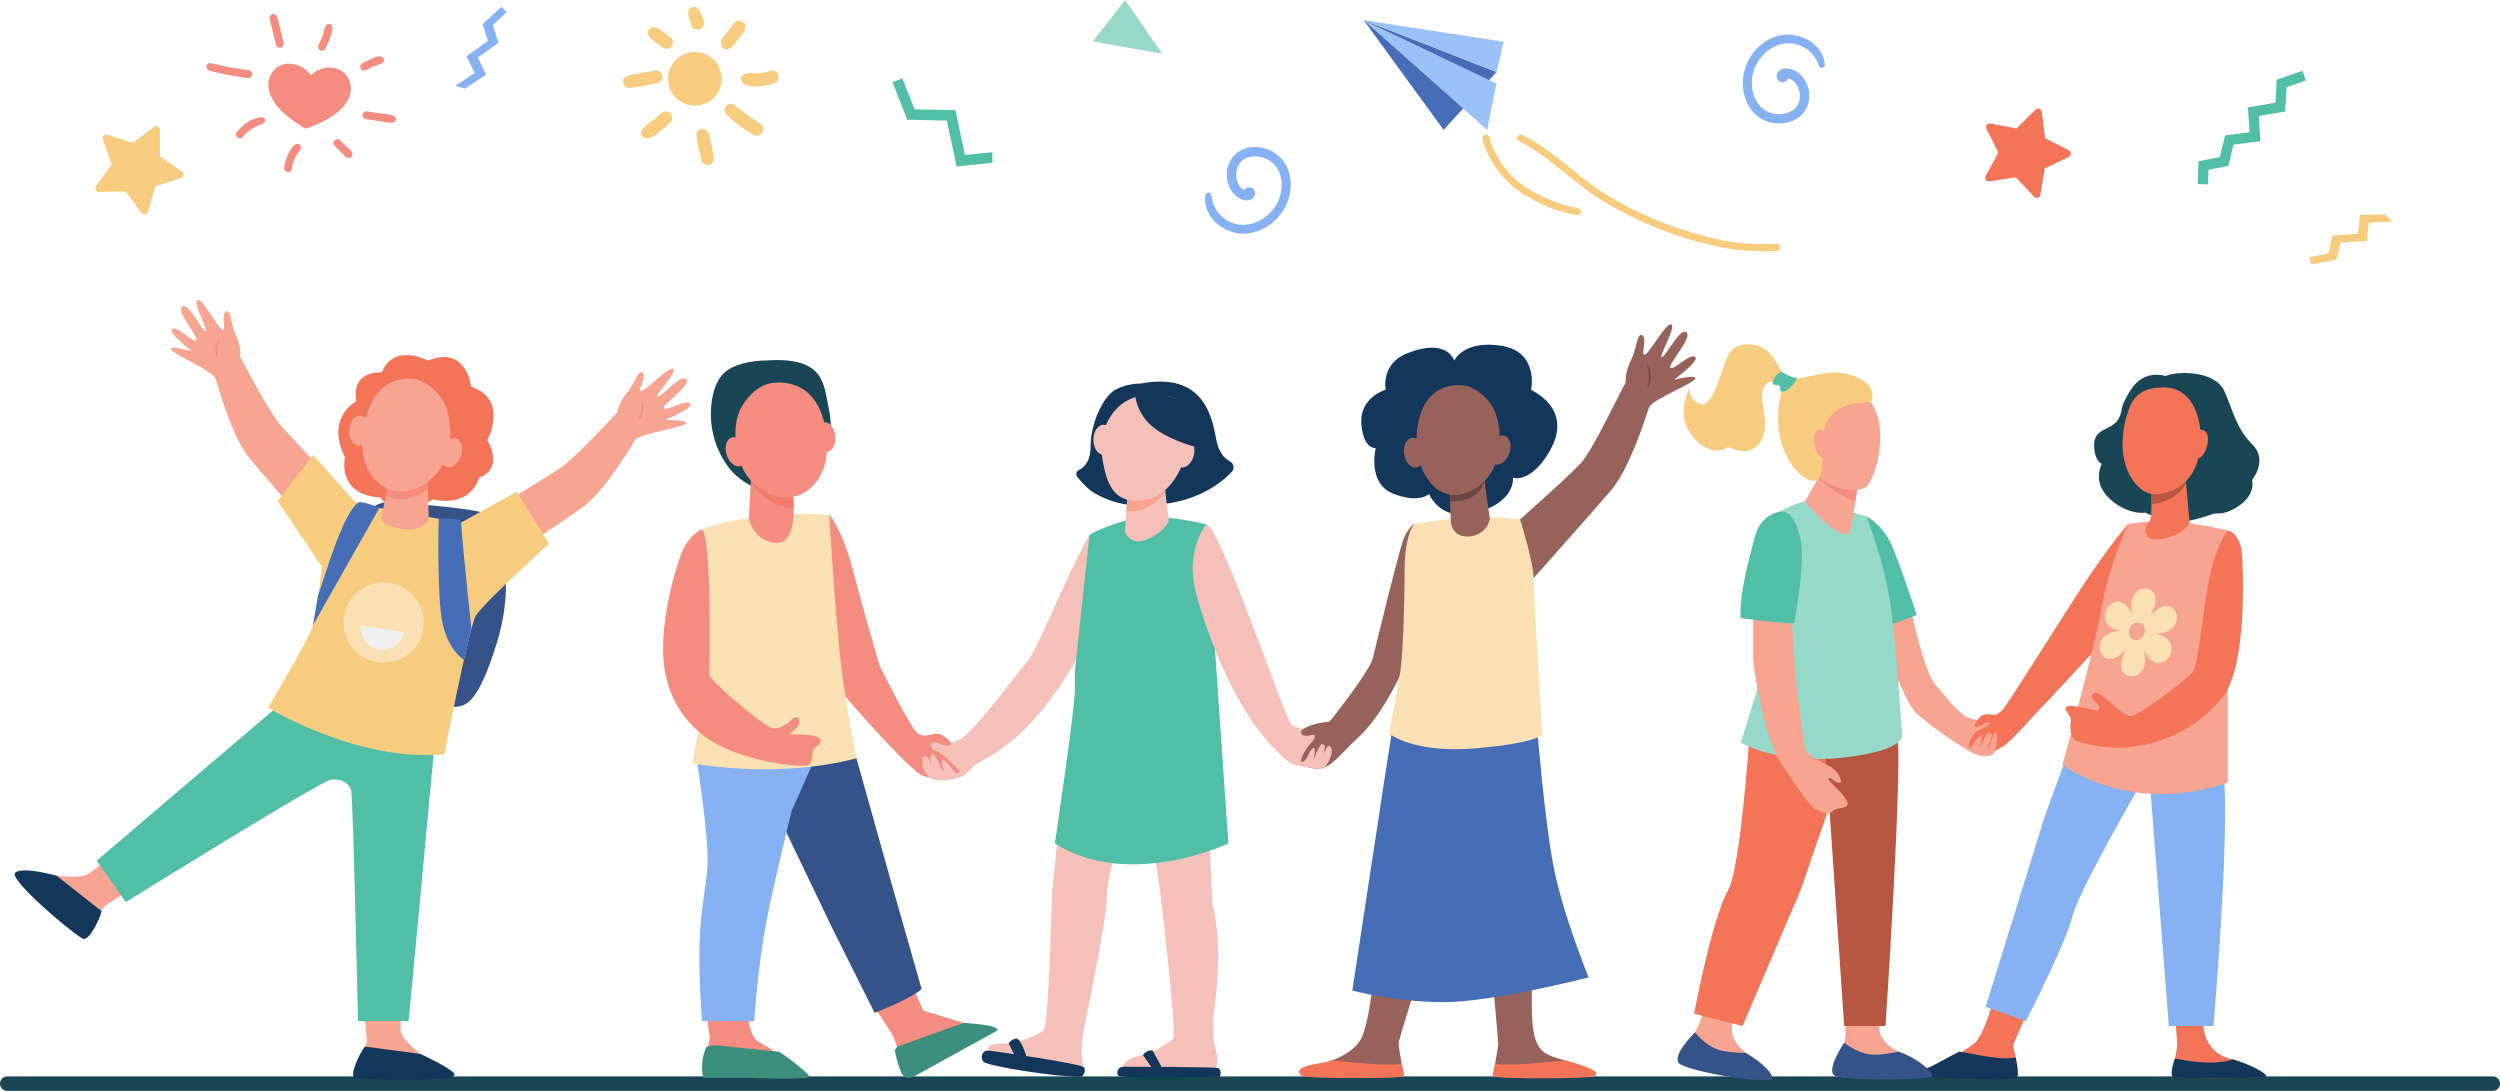 <svg width="754" height="329" viewBox="0 0 754 329" fill="none" xmlns="http://www.w3.org/2000/svg">
<g clip-path="url(#clip0_1330_1558)">
<path d="M751.87 324.648H2.13C1.847 324.651 1.568 324.71 1.308 324.82C1.048 324.931 0.812 325.093 0.615 325.295C0.417 325.497 0.261 325.736 0.155 325.998C0.05 326.261 -0.003 326.541 0 326.824C-0.003 327.107 0.05 327.387 0.155 327.65C0.261 327.912 0.417 328.151 0.615 328.353C0.812 328.555 1.048 328.717 1.308 328.828C1.568 328.938 1.847 328.997 2.13 329H751.87C752.153 328.997 752.432 328.938 752.692 328.828C752.952 328.717 753.188 328.555 753.386 328.353C753.583 328.151 753.739 327.912 753.845 327.65C753.95 327.387 754.003 327.107 754 326.824C754.003 326.541 753.95 326.261 753.845 325.998C753.739 325.736 753.583 325.497 753.386 325.295C753.188 325.093 752.952 324.931 752.692 324.82C752.432 324.71 752.153 324.651 751.87 324.648Z" fill="#184655"/>
<path d="M603.966 292.05C603.966 292.05 599.215 311.438 595.671 314.482C592.128 317.525 580.572 323.349 583.605 323.976C586.638 324.603 608.984 325.124 608.377 321.405C607.769 317.686 607.121 315.298 607.121 315.298L613.035 301.448L603.966 292.05Z" fill="#F47458"/>
<path d="M582.102 324.77C587.563 325.313 603.481 325.889 608.123 325.294C608.123 325.294 608.994 325.124 608.38 321.392C608.229 320.479 608.078 319.647 607.937 318.911C603.728 320.016 594.563 317.664 590.93 317.181C586.988 319.068 582.542 321.89 581.109 322.128C579.027 322.469 579.03 324.465 582.102 324.77Z" fill="#13375B"/>
<path d="M656.118 308.304C656.118 308.304 656.616 313.209 656.616 315.375C656.616 317.541 654.605 323.632 655.536 324.564C656.468 325.497 683.106 325.381 683.106 324.503C683.106 323.626 678.4 320.968 672.001 319.139C665.601 317.31 663.43 310.22 665.09 306.147L656.118 308.304Z" fill="#F47458"/>
<path d="M683.537 324.561C683.537 323.745 679.168 321.231 673.51 319.502C667.48 321.54 659.109 319.859 655.97 319.258C655.006 321.771 654.704 324.153 655.196 324.648C656.131 325.583 683.537 325.439 683.537 324.561Z" fill="#13375B"/>
<path d="M627.202 226.339L622.425 230.579C622.425 230.579 617.047 245.145 616.735 246.11C616.298 247.447 598.877 303.618 598.877 303.618L611.014 307.986C611.014 307.986 623.048 284.522 625.043 276.384C627.038 268.246 646.978 234.153 646.978 234.153L627.202 226.339Z" fill="#86B1F2"/>
<path d="M648.308 234.992L654.123 309.442H667.583C667.583 309.442 672.402 253.724 670.741 234.162L648.308 234.992Z" fill="#86B1F2"/>
<path d="M576.187 183.112C576.187 183.112 580.277 203.117 583.868 206.71C585.912 208.754 591.479 217.028 595.755 217.028C599.166 217.028 601.197 217.275 601.769 217.275C603.099 217.275 601.602 225.423 600.355 226.67C600.355 226.67 599.941 227.917 597.448 227.917C594.955 227.917 581.745 218.857 577.755 214.865C573.765 210.873 566.373 189.096 566.373 189.096L576.187 183.112Z" fill="#F7A491"/>
<path d="M641.819 158.006C641.819 158.006 636.679 163.991 629.855 174.131C623.032 184.272 605.63 212.431 603.767 214.308C603.177 214.803 602.554 215.257 601.903 215.668C601.903 215.668 599.459 215.141 598.141 215.626C596.824 216.112 595.125 218.593 595.735 219.2C596.346 219.808 598.694 217.773 599.414 217.796C600.133 217.818 600.194 217.815 600.194 218.204C600.194 218.593 597.284 220.2 596.455 220.422C595.626 220.644 593.435 224.009 593.849 225.131C594.264 226.252 594.238 226.628 595.292 226.628C596.346 226.628 596.509 227.458 597.396 227.458C598.283 227.458 598.504 226.352 599.5 226.792C600.496 227.233 600.785 227.114 603.876 225.243C606.966 223.372 612.768 216.346 615.675 213.437C618.583 210.529 645.144 181.572 645.144 181.572L641.819 158.006Z" fill="#F47458"/>
<path d="M653.098 113.419C653.098 113.419 646.757 111.121 642.657 117.549C638.558 123.977 640.775 123.367 638.78 126.581C636.785 129.795 631.581 129.13 631.581 134.118C631.581 139.106 633.907 139.881 633.907 139.881C633.907 139.881 631.799 143.761 634.128 147.753C636.457 151.745 642.256 155.177 647.11 154.624C647.11 154.624 654.399 158.623 661.711 156.736C669.022 154.849 666.475 154.846 669.466 154.846C672.457 154.846 680.546 150.745 679.216 144.76C679.216 144.76 684.144 138.904 679.364 134.118C674.583 129.332 673.677 124.475 670.908 118.047C668.139 111.619 656.423 111.866 653.098 113.419Z" fill="#184655"/>
<path d="M562.894 155.74C563.835 156.061 567.687 158.809 569.929 163.132C572.171 167.455 578.098 185.522 578.098 185.522L568.345 189.096L562.894 155.74Z" fill="#50BFA5"/>
<path d="M513.816 304.701C513.816 304.701 512.21 310.409 510.925 311.685C509.64 312.961 505.429 317.905 506.469 320.364C507.51 322.822 533.243 326.329 534.219 325.352C535.196 324.375 529.773 320.241 526.699 317.705C523.624 315.169 521.424 312.052 522.712 308.269C524 304.485 523.997 304.862 523.997 304.485C523.997 304.109 513.816 304.701 513.816 304.701Z" fill="#F7A491"/>
<path d="M534.228 325.345C535.395 324.471 531.777 320.566 526.538 317.554C524.343 317.554 521.417 317.403 518.94 316.783C515.063 315.819 512.088 312.45 511.204 311.361C511.124 311.473 504.885 317.484 506.103 320.36C507.14 322.809 531.903 327.091 534.228 325.345Z" fill="#355389"/>
<path d="M556.52 307.475C556.52 307.475 556.996 313.337 556.029 314.867C555.062 316.397 551.686 322.424 553.568 324.304C555.268 326.004 578.841 324.912 579.59 323.745C580.338 322.578 576.284 319.087 572.75 317.275C569.216 315.462 566.367 312.91 566.8 308.937C567.234 304.964 567.314 305.331 567.231 304.964C567.147 304.598 556.52 307.475 556.52 307.475Z" fill="#F7A491"/>
<path d="M582.509 324.667C583.74 323.886 578.304 318.969 572.535 317.172C570.392 317.648 567.507 318.136 564.953 318.078C560.957 317.979 557.32 315.346 556.221 314.472C556.167 314.6 550.795 322.382 553.205 324.368C555.081 325.927 580.643 325.86 582.509 324.667Z" fill="#355389"/>
<path d="M558.239 224.452L543.018 268.58L525.561 309.432L510.935 305.755C510.935 305.755 516.213 277.438 521.173 268.545C524.922 261.814 527.543 223.186 527.543 223.186L558.239 224.452Z" fill="#F47458"/>
<path d="M550.93 231.88L556.205 309.432H568.667C568.667 309.432 574.112 228.181 572.117 220.451C570.122 212.721 549.359 214.466 549.359 214.466L550.93 231.88Z" fill="#B75742"/>
<path d="M562.894 155.74C562.894 155.74 546.831 150.918 544.357 151.24C541.649 151.581 535.07 155.068 535.07 155.068C535.07 155.068 535.475 182.964 534.312 190.855C533.149 198.745 524.996 224.012 524.996 224.012C524.996 224.012 536.461 230.665 555.739 228.512C575.018 226.358 573.684 221.695 573.684 221.695C573.684 221.695 571.857 193.763 570.029 181.46C568.201 169.156 562.894 155.74 562.894 155.74Z" fill="#96D9C9"/>
<path d="M528.773 181.559V198.739C528.773 201.731 532.208 221.994 536.416 228.933C540.624 235.872 546.333 243.609 547.512 244.04C548.691 244.47 551.261 246.11 552.591 244.779C553.921 243.448 554.972 244.059 556.632 243.339C558.293 242.619 556.411 240.237 554.085 237.907C551.759 235.577 551.261 235.014 551.65 234.638C552.039 234.262 553.921 236.412 554.917 236.078C555.913 235.744 554.307 232.256 551.704 231.035C549.102 229.814 544.958 227.432 544.56 226.159C544.161 224.886 544.171 225.217 544.171 224.874C544.171 224.53 541.235 204.425 541.235 200.491C541.235 196.557 540.072 183.751 540.072 183.751L528.773 181.559Z" fill="#F7A491"/>
<path d="M671.904 159.999C665.906 158.529 659.788 157.598 653.625 157.215C648.591 156.935 641.825 158.006 641.825 158.006C641.825 158.006 635.677 171.804 633.849 183.112C632.021 194.419 622.052 230.662 622.052 230.662C622.052 230.662 642.326 246.29 671.904 235.982V159.999Z" fill="#F7A491"/>
<path d="M671.904 159.999C671.904 159.999 669.575 162.335 667.085 171.194C664.596 180.052 663.32 200.79 661.162 202.95C659.003 205.11 644.877 216.362 642.33 215.973C639.782 215.585 634.074 208.938 632.304 208.938C630.533 208.938 630.752 210.545 631.639 211.429C632.525 212.312 633.605 213.357 633.078 213.868L632.551 214.395C632.551 214.395 624.658 212.316 623.328 213.094C621.998 213.871 624.613 215.697 624.613 217.028C624.613 218.358 624.292 218.333 624.446 219.798C624.6 221.264 624.973 222.431 625.667 223.125C626.36 223.819 635.082 226.339 643.612 225.172C652.141 224.006 662.566 219.911 670.256 210.387C677.947 200.864 676.411 170.895 676.238 167.905C675.782 160.333 671.904 159.999 671.904 159.999Z" fill="#F47458"/>
<path d="M648.861 147.64C648.861 147.64 649.127 156.469 648.299 157.283C647.47 158.096 646.313 159.484 647.531 161.59C648.748 163.695 654.039 162.355 656.507 161.149C658.032 160.347 659.361 159.217 660.397 157.839L659.163 143.857L648.861 147.64Z" fill="#F47458"/>
<path d="M652.379 151.298C654.078 150.703 657.046 149.556 659.337 145.834L659.163 143.876L648.861 147.643C648.861 147.643 648.925 149.797 648.893 152.079C650.088 151.997 651.263 151.734 652.379 151.298Z" fill="#B75742"/>
<path d="M536.625 154.38C535.115 154.57 531.016 156.064 529.577 160.944C528.138 165.823 524.341 179.673 525.006 186.435C525.006 186.435 541.181 188.54 541.181 187.875C541.181 187.21 544.714 169.876 542.954 162.271C541.412 155.65 539.25 154.052 536.625 154.38Z" fill="#50BFA5"/>
<path d="M509.701 116.601C509.701 116.601 508.853 120.525 512.946 121.904C517.038 123.283 519.58 108.88 521.905 106.032C524.231 103.185 531.292 102.41 534.961 108.093C536.979 111.22 537.608 112.593 537.769 113.171C537.897 113.653 537.711 113.624 537.711 113.624L536.606 115.694C536.606 115.694 533.072 113.538 531.713 117.475C530.354 121.412 534.325 127.857 530.939 133.205C527.553 138.554 521.343 134.77 521.343 134.77C516.203 138.235 510.263 132.948 508.358 127.944C506.453 122.939 509.701 116.601 509.701 116.601Z" fill="#F7CC7F"/>
<path d="M550.092 136.538L549.533 142.324L544.357 151.23C544.357 151.23 554.564 163.589 557.715 160.635C558.419 159.992 560.195 146.894 560.195 146.894L550.092 136.538Z" fill="#F7A491"/>
<path d="M549.533 142.33L548.454 144.307C551.73 147.242 555.496 149.579 559.579 151.214C559.938 148.813 560.199 146.901 560.199 146.901L550.095 136.538L549.533 142.33Z" fill="#F48C7F"/>
<path d="M560.603 117.523C560.603 117.523 563.302 119.972 564.291 121.354C570.193 129.58 565.413 145.802 562.332 147.151C557.667 149.192 551.599 146.448 544.756 141.806C537.913 137.165 535.761 129.644 542.019 123.109C548.277 116.575 560.603 117.523 560.603 117.523Z" fill="#F7A491"/>
<path d="M537.904 116.067L539.767 114.283C547.075 114.283 552.903 109.877 561.105 114.306C566.518 117.234 564.291 121.348 564.291 121.348C544.245 121.348 551.48 137.155 549.022 143.446C546.565 149.736 531.238 136.14 537.904 116.067Z" fill="#F7CC7F"/>
<path d="M551.926 133.877C551.926 133.877 551.644 128.689 548.463 129.715C545.283 130.74 547.763 138.56 550.391 138.287C553.018 138.014 551.926 133.877 551.926 133.877Z" fill="#F7A491"/>
<path d="M660.978 133.89C660.978 133.89 661.229 128.702 664.416 129.711C667.603 130.721 665.174 138.55 662.533 138.293C659.893 138.036 660.978 133.89 660.978 133.89Z" fill="#F47458"/>
<path d="M537.38 112.165C537.38 112.165 540.4 114.039 541.617 113.882C542.835 113.724 539.751 117.677 538.119 118.089C536.487 118.5 537.059 116.922 536.715 116.385C536.371 115.849 535.109 116.266 534.804 115.868C534.136 114.958 535.954 112.339 537.38 112.165Z" fill="#50BFA5"/>
<path d="M593.708 226.339C593.708 226.339 596.503 222.016 597.415 221.807C598.328 221.598 597.21 224.758 597.21 225.343C597.21 225.928 598.87 220.898 599.78 220.898C600.689 220.898 600.821 221.56 600.445 222.849C600.069 224.137 599.198 225.802 599.616 225.802C600.033 225.802 601.222 220.21 601.9 220.898C602.578 221.585 602.321 226.153 601.026 227.448C599.731 228.743 595.928 227.921 593.708 226.339Z" fill="#F7A491"/>
<path d="M643.387 192.847C644.521 193.439 645.957 192.68 646.528 191.587C647.328 190.074 646.824 188.518 645.69 187.984C644.508 187.428 643.142 187.962 642.42 189.402C641.751 190.736 642.208 192.352 643.387 192.847ZM635.603 183.317C636.072 182.822 637.431 180.881 639.747 181.652C641.751 182.318 642.542 184.384 643.11 185.317C642.946 184.378 642.567 182.745 643.011 180.916C644.193 176.024 650.178 176.465 650.078 181.003C650.036 182.784 649.394 183.87 648.491 185.783C648.861 185.381 649.963 184.044 651.476 183.263C655.893 180.987 658.267 186.535 655.141 189.482C653.535 191.006 651.469 191.044 650.216 191.192C651.305 191.514 651.954 191.587 653.021 192.266C658.54 195.766 650.862 205.216 646.712 196.123C646.712 196.123 646.686 196.123 646.67 196.123C646.859 197.408 647.225 198.99 646.695 200.812C645.259 205.749 638.696 204.881 639.834 199.292C640.19 197.547 641.35 195.692 641.421 195.551C640.63 196.396 639.461 197.8 637.774 198.443C633.428 200.144 631.349 194.005 635.358 191.414C637.151 190.257 638.931 190.424 639.56 190.257C638.073 189.897 636.669 189.479 635.66 188.235C634.289 186.548 635.018 184.886 634.983 184.658L635.603 183.317Z" fill="#FAE0B2"/>
<path d="M650.965 116.938C650.965 116.938 645.982 116.829 643.432 120.708C640.881 124.588 638.115 135.67 642.327 143.317C646.538 150.963 651.909 149.083 654.123 148.305C656.336 147.528 660.715 145.811 662.932 138.663C665.148 131.514 663.539 115.444 650.965 116.938Z" fill="#F47458"/>
<path d="M663.047 48.643L669.524 47.355L671.098 40.814L678.461 39.882L677.989 32.389L686.267 30.972L686.685 24.02L694.421 21.352L695.439 24.283L689.657 26.276L689.217 33.611L681.259 34.977L681.738 42.594L673.613 43.62L672.075 50.009L666.074 51.202L665.942 55.612L662.842 55.509L663.047 48.643Z" fill="#50BFA5"/>
<path d="M598.868 53.069L602.723 45.998L599.093 38.827C599 38.643 598.96 38.437 598.979 38.231C598.997 38.026 599.072 37.829 599.196 37.664C599.32 37.499 599.488 37.373 599.68 37.298C599.872 37.224 600.082 37.204 600.284 37.243L608.194 38.731L613.906 33.055C614.052 32.909 614.236 32.807 614.437 32.761C614.638 32.714 614.848 32.725 615.044 32.792C615.239 32.859 615.411 32.979 615.542 33.139C615.672 33.299 615.755 33.493 615.782 33.697L616.81 41.685L623.974 45.355C624.157 45.45 624.31 45.594 624.416 45.771C624.522 45.949 624.576 46.152 624.573 46.358C624.57 46.565 624.509 46.766 624.397 46.94C624.286 47.114 624.128 47.253 623.941 47.342L616.668 50.79L615.383 58.739C615.35 58.943 615.261 59.133 615.126 59.289C614.99 59.445 614.814 59.559 614.616 59.62C614.419 59.68 614.209 59.684 614.009 59.632C613.81 59.579 613.629 59.471 613.488 59.321L607.962 53.465L600.008 54.702C599.803 54.734 599.593 54.708 599.403 54.627C599.212 54.545 599.048 54.412 598.929 54.242C598.81 54.072 598.741 53.871 598.731 53.664C598.72 53.457 598.767 53.251 598.868 53.069Z" fill="#F47458"/>
<path d="M28.932 56.142L33.69 49.636L31.02 42.038C30.951 41.843 30.939 41.633 30.984 41.432C31.028 41.23 31.128 41.045 31.273 40.897C31.418 40.75 31.6 40.646 31.801 40.597C32.002 40.548 32.212 40.556 32.408 40.621L40.06 43.121L46.456 38.236C46.62 38.11 46.816 38.033 47.021 38.014C47.227 37.994 47.433 38.032 47.618 38.123C47.803 38.215 47.959 38.357 48.067 38.532C48.176 38.708 48.233 38.91 48.233 39.117V47.152L54.854 51.732C55.024 51.849 55.158 52.012 55.24 52.201C55.323 52.391 55.351 52.6 55.321 52.804C55.291 53.009 55.204 53.201 55.07 53.358C54.937 53.516 54.761 53.633 54.565 53.696L46.906 56.168L44.599 63.882C44.539 64.079 44.425 64.254 44.27 64.39C44.115 64.525 43.925 64.615 43.722 64.648C43.519 64.682 43.311 64.658 43.121 64.579C42.931 64.5 42.766 64.37 42.646 64.203L37.898 57.711L29.851 57.9C29.644 57.905 29.441 57.852 29.263 57.748C29.085 57.643 28.94 57.49 28.845 57.307C28.749 57.124 28.706 56.918 28.722 56.712C28.737 56.506 28.81 56.309 28.932 56.142Z" fill="#F7CC7F"/>
<path d="M201.476 24.319C201.367 22.719 201.734 21.122 202.531 19.731C203.329 18.34 204.52 17.217 205.956 16.503C207.391 15.79 209.006 15.518 210.596 15.722C212.185 15.927 213.679 16.598 214.887 17.652C216.095 18.705 216.965 20.094 217.384 21.641C217.804 23.189 217.756 24.826 217.246 26.347C216.736 27.867 215.787 29.202 214.518 30.182C213.25 31.163 211.72 31.745 210.121 31.856C207.975 32.003 205.859 31.292 204.238 29.878C202.617 28.465 201.623 26.465 201.476 24.319Z" fill="#F7CC7F"/>
<path d="M215.219 47.213C214.734 44.86 214.442 42.344 213.639 40.078C212.951 38.127 209.909 38.724 210.063 40.817C210.253 43.388 211.053 45.979 211.589 48.489C211.808 49.508 213.15 49.98 214.044 49.669C215.129 49.286 215.428 48.235 215.219 47.213Z" fill="#F7CC7F"/>
<path d="M229.104 37.169C226.418 35.584 224.079 33.633 221.599 31.75C219.672 30.284 217.577 32.804 219.171 34.543C221.455 37.04 224.459 38.994 227.356 40.704C228.275 41.244 229.55 40.704 229.997 39.811C230.498 38.798 230.026 37.712 229.104 37.169Z" fill="#F7CC7F"/>
<path d="M224.018 22.657C223.733 22.865 223.538 23.175 223.472 23.522C223.406 23.87 223.475 24.229 223.665 24.527C224.574 26.176 226.877 26.093 228.516 26.038C230.232 25.966 231.928 25.641 233.55 25.074C235.937 24.257 234.642 20.551 232.246 21.368C227.558 22.975 225.798 21.249 224.018 22.657Z" fill="#F7CC7F"/>
<path d="M221.439 6.891C219.081 10.343 217.153 11.51 217.452 13.409C217.629 14.522 218.506 15.052 219.579 14.808C220.844 14.522 221.535 13.175 222.293 12.236C223.051 11.298 223.736 10.427 224.388 9.463C224.976 8.588 225.059 7.457 224.195 6.705C223.472 6.062 222.036 6.017 221.439 6.894V6.891Z" fill="#F7CC7F"/>
<path d="M212.251 6.293C211.496 4.201 211.329 3.439 210.352 2.469C209.501 1.623 207.708 2.147 207.589 3.407C207.451 4.86 207.753 5.397 208.553 7.585C208.726 8.077 209.087 8.479 209.557 8.705C210.026 8.93 210.566 8.959 211.057 8.786C211.549 8.613 211.951 8.252 212.176 7.782C212.401 7.312 212.43 6.772 212.257 6.281L212.251 6.293Z" fill="#F7CC7F"/>
<path d="M202.324 11.356C198.925 8.784 198.235 8.045 196.898 8.187C196.114 8.267 195.237 9.019 195.408 9.9C195.729 11.533 196.673 11.976 199.802 14.258C200.641 14.872 201.791 14.901 202.514 14.072C203.156 13.326 203.156 11.989 202.324 11.356Z" fill="#F7CC7F"/>
<path d="M188.668 23.203C187.328 23.913 187.868 26.231 189.31 26.417C190.701 26.601 191.238 26.375 197.984 25.132C199.025 24.939 199.883 24.167 199.806 23.036C199.738 22.072 198.762 21.024 197.711 21.214C190.714 22.493 190.014 22.49 188.668 23.203Z" fill="#F7CC7F"/>
<path d="M199.244 34.25C195.543 37.831 195.003 37.198 193.541 39.393C192.873 40.396 193.975 41.99 195.148 41.778C196.641 41.505 197.043 41.251 199.003 39.708C200.133 38.814 201.216 37.853 202.254 36.85C203.025 36.108 202.816 34.716 202.061 34.057C201.197 33.305 200.04 33.508 199.269 34.254L199.244 34.25Z" fill="#F7CC7F"/>
<path d="M140.204 26.745L146.638 22.477L144.117 17.347L150.32 12.918L148.64 7.582L152.867 3.661L151.21 2.051L145.552 7.299L147.146 12.352L140.692 16.961L143.172 22.008L137.341 25.874L140.204 26.745Z" fill="#86B1F2"/>
<path d="M719.453 64.634L711.736 64.853L711.168 70.538L703.561 71.02L702.169 76.436L696.506 77.529L697.065 79.773L704.64 78.31L705.957 73.177L713.869 72.679L714.432 67.083L721.425 66.887L719.453 64.634Z" fill="#F7CC7F"/>
<path d="M93.725 22.692C94.571 21.859 95.591 21.226 96.712 20.836C97.832 20.447 99.026 20.313 100.205 20.442C103.88 20.796 106.129 23.978 105.801 27.366C105.422 31.306 101.519 35.632 92.167 38.818C83.596 33.9 80.602 28.905 80.975 24.968C81.296 21.564 84.117 18.887 87.792 19.243C88.975 19.342 90.121 19.703 91.147 20.299C92.173 20.896 93.054 21.713 93.725 22.692Z" fill="#F48C7F"/>
<path d="M63.197 21.313C66.236 22.124 69.318 22.761 72.43 23.222C73.371 23.361 74.958 23.881 75.726 23.171C75.927 23.015 76.061 22.789 76.101 22.537C76.141 22.286 76.084 22.028 75.941 21.818C75.366 20.934 73.904 21.034 72.96 20.892C70.068 20.465 66.83 19.841 63.589 19.025C63.287 18.975 62.978 19.045 62.728 19.221C62.477 19.396 62.305 19.663 62.249 19.963C62.205 20.268 62.281 20.578 62.461 20.828C62.64 21.078 62.91 21.248 63.213 21.304L63.197 21.313Z" fill="#F48C7F"/>
<path d="M110.241 35.889C111.615 36.118 112.997 36.32 114.375 36.532C115.695 36.732 117.221 37.194 118.551 36.931C118.766 36.904 118.966 36.809 119.122 36.659C119.278 36.51 119.381 36.314 119.417 36.101C119.453 35.887 119.42 35.668 119.322 35.476C119.224 35.283 119.066 35.127 118.873 35.031C117.684 34.389 116.113 34.389 114.789 34.196C113.408 33.993 112.027 33.787 110.645 33.607C109.168 33.415 108.776 35.652 110.253 35.896L110.241 35.889Z" fill="#F48C7F"/>
<path d="M73.204 41.299C75.375 38.654 77.618 38.085 79.397 37.204C79.609 37.124 79.784 36.97 79.891 36.77C79.998 36.571 80.03 36.34 79.98 36.119C79.93 35.898 79.802 35.703 79.619 35.569C79.436 35.435 79.212 35.372 78.986 35.391C76.028 35.407 73.181 37.641 71.414 39.83C70.483 40.99 72.263 42.44 73.207 41.289L73.204 41.299Z" fill="#F48C7F"/>
<path d="M88 50.993C88.153 49.567 88.602 48.189 89.317 46.946C89.761 46.184 91.749 44.163 90.194 43.491C88.73 42.848 87.528 45.243 87.001 46.249C86.304 47.605 85.868 49.08 85.716 50.598C85.565 52.083 87.846 52.487 88.013 50.993H88Z" fill="#F48C7F"/>
<path d="M101.014 44.07L103.061 46.091C103.742 46.763 104.346 47.682 105.393 47.631C105.655 47.6 105.895 47.47 106.064 47.267C106.232 47.064 106.316 46.804 106.299 46.541C106.321 45.577 105.184 44.857 104.558 44.246L102.502 42.241C102.046 41.794 101.217 41.948 100.844 42.411C100.653 42.656 100.563 42.965 100.595 43.275C100.627 43.584 100.777 43.869 101.014 44.07Z" fill="#F48C7F"/>
<path d="M85.527 12.789C83.67 5.294 83.734 5.268 83.23 4.599C83.11 4.442 82.947 4.323 82.761 4.256C82.576 4.189 82.374 4.177 82.182 4.222C81.989 4.266 81.814 4.366 81.676 4.508C81.539 4.651 81.446 4.83 81.408 5.024C81.273 5.892 81.309 5.753 83.291 13.631C83.448 14.274 84.274 14.538 84.829 14.329C85.491 14.078 85.681 13.419 85.527 12.789Z" fill="#F48C7F"/>
<path d="M98.117 14.631C98.753 13.533 99.269 12.369 99.655 11.16C100.018 10.035 100.722 8.357 99.774 7.389C99.652 7.287 99.505 7.219 99.347 7.194C99.19 7.169 99.029 7.186 98.881 7.245C97.799 7.759 97.763 9.363 97.426 10.401C97.049 11.53 96.576 12.625 96.012 13.673C95.949 13.811 95.914 13.961 95.908 14.113C95.902 14.265 95.927 14.416 95.98 14.559C96.033 14.701 96.113 14.832 96.217 14.943C96.32 15.055 96.444 15.145 96.583 15.208C96.721 15.271 96.87 15.307 97.022 15.312C97.174 15.318 97.325 15.293 97.468 15.241C97.61 15.188 97.741 15.107 97.852 15.004C97.963 14.9 98.053 14.776 98.117 14.637V14.631Z" fill="#F48C7F"/>
<path d="M115.699 18.491C115.985 17.986 115.631 17.411 115.198 17.157C114.304 16.637 112.917 17.369 112.046 17.72C111.038 18.134 110.065 18.627 109.136 19.195C108.596 19.517 108.532 20.346 108.879 20.825C109.283 21.384 109.955 21.387 110.504 21.082C114.109 19.076 114.989 19.741 115.699 18.491Z" fill="#F48C7F"/>
<path d="M285.561 36.365L273.626 36.108L269.193 24.778L272.155 23.618L275.817 32.968L288.147 33.235L291.041 46.737L299.259 45.902L299.317 49.1L288.526 50.196L285.561 36.365Z" fill="#50BFA5"/>
<path d="M363.522 59.035C362.683 65.637 369.555 70.876 375.665 70.461C382.412 70.005 388.149 64.463 389.135 57.823C390.205 50.633 385.888 44.886 379.209 44.359C372.71 43.845 368.55 49.633 370.429 55.477C371.775 59.655 375.595 61.227 377.522 60.073C379.022 59.17 378.929 56.901 377.114 56.499C376.759 56.44 376.394 56.484 376.063 56.626C375.732 56.769 375.449 57.004 375.248 57.302C373.641 56.66 372.144 53.767 373.172 50.646C374.483 46.654 379.533 46.422 382.665 48.287C386.659 50.659 387.285 55.766 385.82 59.835C384.284 64.107 380.089 67.472 375.54 67.797C373.042 67.954 370.581 67.126 368.686 65.489C366.791 63.852 365.613 61.537 365.404 59.041C365.405 58.791 365.307 58.552 365.131 58.374C364.955 58.197 364.716 58.097 364.466 58.096C364.343 58.096 364.22 58.12 364.106 58.167C363.992 58.214 363.888 58.283 363.8 58.37C363.623 58.546 363.523 58.785 363.522 59.035Z" fill="#86B1F2"/>
<path d="M550.368 19.32C549.726 12.696 541.865 9.109 535.999 10.867C529.513 12.796 525.15 19.484 525.658 26.18C526.207 33.424 531.691 38.072 538.318 37.108C544.772 36.169 547.545 29.603 544.422 24.319C542.173 20.532 538.109 19.857 536.487 21.426C535.225 22.637 535.816 24.833 537.676 24.823C538.035 24.801 538.381 24.676 538.672 24.464C538.963 24.251 539.187 23.96 539.317 23.624C541.007 23.888 543.124 26.376 542.816 29.654C542.421 33.832 537.547 35.182 534.078 34.061C529.664 32.63 527.919 27.79 528.446 23.499C528.999 18.999 532.343 14.779 536.725 13.451C539.127 12.745 541.709 13.007 543.92 14.183C546.13 15.359 547.792 17.354 548.55 19.741C548.606 19.983 548.755 20.192 548.965 20.323C549.175 20.454 549.429 20.496 549.67 20.441C549.911 20.385 550.12 20.235 550.251 20.025C550.382 19.815 550.424 19.562 550.368 19.32Z" fill="#86B1F2"/>
<path d="M109.9 306.253C109.9 306.253 110.62 312.46 110.62 313.514V314.568L110.106 315.639L109.9 316.063L113.611 321.273C113.611 321.273 128.514 321.495 128.845 321.495C129.175 321.495 126.85 317.892 126.85 317.892C126.85 317.892 121.922 314.179 121.035 311.576C120.148 308.972 121.787 303.54 121.787 303.54L109.9 306.253Z" fill="#F7A491"/>
<path d="M38.078 269.113C38.078 269.113 32.771 272.408 31.945 273.064L31.123 273.706L30.602 274.777L30.397 275.201L24.014 275.522C24.014 275.522 14.575 263.984 14.376 263.723C14.177 263.463 17.09 264.115 17.09 264.115C17.09 264.115 23.047 264.922 25.636 263.996C28.225 263.071 33.468 257.909 33.468 257.909L38.078 269.113Z" fill="#F7A491"/>
<path d="M86.304 210.885L29.141 259.59L37.946 272.061C37.946 272.061 96.69 235.567 99.765 235.149C102.839 234.731 105.332 236.149 105.913 238.392C106.495 240.636 107.973 307.982 107.973 307.982H123.235L131.196 223.192L86.304 210.885Z" fill="#50BFA5"/>
<path d="M168.66 141.398C172.888 138.624 182.824 127.956 186.191 124.324C186.226 123.897 186.547 121.432 189.252 118.295C191.18 116.08 192.613 111.027 193.866 112.461C195.118 113.894 192.009 117.906 193.432 117.925C194.855 117.944 201.926 110.002 203.069 111.301C204.213 112.599 197.027 119.657 198.302 119.69C199.577 119.722 205.402 112.557 207.008 114.389C208.614 116.221 199.365 122.174 200.226 123.167C201.087 124.16 206.815 120.249 208.11 121.727C209.405 123.206 200.03 126.674 200.779 126.696C201.527 126.719 206.937 126.565 206.976 127.606C207.021 128.782 193.297 130.618 191.614 132.656C188.028 138.37 181.655 148.804 175.178 153.384C167.269 158.986 148.987 170.869 148.987 170.869L139.908 159.137C139.908 159.137 163.645 144.673 168.66 141.398Z" fill="#F7A491"/>
<path d="M193.435 120.458C193.767 121.149 193.953 121.9 193.985 122.666C194.042 123.493 193.911 124.322 193.603 125.092C193.294 125.861 192.815 126.55 192.202 127.108C193.03 125.591 193.914 123.903 193.435 120.458Z" fill="#F48C7F"/>
<path d="M84.859 128.554C81.502 124.771 74.698 111.876 72.401 107.492C72.478 107.071 72.812 104.599 71.019 100.871C69.754 98.232 69.677 92.977 68.093 94.031C66.509 95.085 68.462 99.775 67.081 99.427C65.699 99.08 60.955 89.557 59.519 90.511C58.083 91.466 63.161 100.154 61.928 99.855C60.694 99.556 56.939 91.112 54.908 92.462C52.878 93.812 60.245 101.973 59.156 102.696C58.066 103.419 53.556 98.158 51.924 99.247C50.292 100.337 58.426 106.145 57.707 105.962C56.987 105.779 51.799 104.223 51.487 105.216C51.134 106.341 63.904 111.702 64.98 114.11C66.949 120.564 70.383 132.305 75.427 138.415C81.598 145.895 96.135 162.146 96.135 162.146L107.966 153.194C107.966 153.194 88.839 133.044 84.859 128.554Z" fill="#F7A491"/>
<path d="M66.419 101.864C65.918 102.443 65.541 103.119 65.311 103.85C65.04 104.634 64.95 105.468 65.047 106.291C65.144 107.115 65.427 107.905 65.873 108.604C65.494 106.926 65.057 105.065 66.419 101.864Z" fill="#F48C7F"/>
<path d="M110.122 155.28C110.968 154.016 112.132 152.997 113.497 152.326C114.862 151.655 116.379 151.356 117.896 151.458C126.972 152.076 145.379 153.532 147.13 155.28C149.456 157.607 156.447 172.791 149.79 194.075C143.134 215.36 139.488 213.139 134.049 213.139C128.61 213.139 103.029 201.056 103.029 201.056L110.122 155.28Z" fill="#355389"/>
<path d="M94.448 137.223L83.776 151.15L97.021 170.869C97.021 170.869 95.775 185.522 93.866 190.093C91.958 194.663 80.914 213.457 80.914 213.457C80.914 213.457 107.751 229.917 134.007 227.506C134.007 227.506 141.396 189.431 143.477 185.773C145.559 182.115 165.579 163.994 165.579 163.994L155.858 148.28L139.073 157.601C139.073 157.601 108.397 152.641 106.919 151.172C105.441 149.704 94.448 137.223 94.448 137.223Z" fill="#F7CC7F"/>
<path d="M129.066 108.736C129.066 108.736 118.709 103.249 115.162 112.339C115.162 112.339 105.846 111.397 107.452 121.039C107.452 121.039 98.091 125.751 104.018 137.888C104.018 137.888 101.413 149.305 114.764 150.025C114.764 150.025 116.756 154.068 122.85 153.127C128.944 152.185 130.493 150.578 130.493 150.578C130.493 150.578 141.296 153.737 144.563 143.982C144.563 143.982 151.984 142.211 147.002 132.678C147.002 132.678 153.481 120.319 142.07 116.607C142.083 116.607 140.753 103.969 129.066 108.736Z" fill="#F47458"/>
<path d="M127.649 189.701C127.267 192.063 126.193 194.259 124.563 196.011C122.933 197.762 120.821 198.991 118.493 199.542C116.165 200.093 113.726 199.94 111.485 199.104C109.244 198.268 107.301 196.786 105.901 194.846C104.502 192.905 103.709 190.592 103.623 188.201C103.537 185.809 104.161 183.446 105.417 181.409C106.674 179.373 108.506 177.754 110.681 176.759C112.856 175.764 115.278 175.437 117.639 175.819C119.208 176.072 120.711 176.632 122.063 177.467C123.416 178.302 124.59 179.395 125.52 180.684C126.449 181.973 127.116 183.433 127.481 184.98C127.847 186.527 127.904 188.132 127.649 189.701Z" fill="#FAE0B2"/>
<path d="M109.02 188.624C108.762 190.31 109.18 192.031 110.184 193.41C111.187 194.789 112.694 195.716 114.378 195.989C116.061 196.262 117.784 195.859 119.171 194.867C120.559 193.875 121.499 192.376 121.786 190.694L109.02 188.624Z" fill="#EFEFEF"/>
<path d="M133.252 135.51C132.407 137.859 133.014 140.225 134.601 140.794C136.188 141.363 138.157 139.92 138.999 137.58C139.841 135.24 139.237 132.864 137.65 132.296C136.063 131.727 134.094 133.16 133.252 135.51Z" fill="#F7A491"/>
<path d="M105.329 129.74C105.21 132.234 106.479 134.32 108.166 134.401C109.852 134.481 111.311 132.524 111.426 130.03C111.542 127.535 110.276 125.449 108.59 125.369C106.903 125.289 105.429 127.246 105.329 129.74Z" fill="#F7A491"/>
<path d="M117.157 146.255C117.157 146.419 115.811 152.204 115.098 155.254C114.97 155.808 115.036 156.388 115.287 156.898C115.538 157.408 115.956 157.815 116.473 158.051C119.322 159.336 124.922 161.165 128.793 157.659C128.967 157.499 129.104 157.304 129.195 157.087C129.286 156.869 129.328 156.634 129.32 156.399L128.844 142.578L117.157 146.255Z" fill="#F7A491"/>
<path d="M116.438 149.495C119.451 151.015 123.242 151.047 127.492 148.553C128.018 148.246 128.526 147.91 129.014 147.547L128.844 142.597L117.157 146.255C117.157 146.335 116.842 147.73 116.438 149.495Z" fill="#F48C7F"/>
<path d="M125.446 114.37C128.811 115.442 131.683 117.68 133.544 120.683C136.542 125.649 138.196 140.003 127.492 146.28C116.788 152.558 109.001 142.835 109.203 133.639C109.405 124.443 113.492 112.683 125.446 114.37Z" fill="#F7A491"/>
<path d="M107.983 151.632C103.055 155.36 97.895 174.453 95.942 179.451L94.371 188.614L114.424 153.175C114.424 153.175 109.043 150.828 107.983 151.632Z" fill="#466EB6"/>
<path d="M132.314 156.466C132.314 156.466 131.713 180.007 133.486 188.097C135.26 196.187 139.895 199.025 139.895 199.025L142.176 189.611C142.176 189.611 139.895 168.818 139.05 157.594C138.938 155.884 132.314 156.466 132.314 156.466Z" fill="#466EB6"/>
<path d="M107.186 325.085C104.911 324.796 108.84 316.902 110.106 315.639L126.849 317.889C126.849 317.889 134.91 321.63 136.808 323.542C137.261 323.995 137.322 324.789 135.353 325.082C129.047 326.027 112.236 325.725 107.186 325.085Z" fill="#13375B"/>
<path d="M24.858 283.073C26.825 284.252 30.4 276.564 30.602 274.786L17.084 264.135C17.084 264.135 6.65 261.142 4.555 263.248C2.634 265.16 20.396 280.389 24.858 283.073Z" fill="#13375B"/>
<path d="M339.319 0L329.598 12.529L350.534 16.209L339.319 0Z" fill="#96D9C9"/>
<path d="M411.302 6.091L435.396 39.178L451.349 21.718L411.302 6.091Z" fill="#466EB6"/>
<path d="M453.508 12.574L451.349 21.718L411.302 6.091L453.508 12.574Z" fill="#9BC1F9"/>
<path d="M451.349 25.212L411.302 6.091L448.525 39.178L451.349 25.212Z" fill="#9BC1F9"/>
<path d="M475.674 64.859C475.378 64.83 468.34 64.107 459.418 58.549C450.497 52.992 447.111 43.234 447.111 41.669C447.109 41.382 447.22 41.106 447.421 40.902C447.621 40.698 447.895 40.581 448.181 40.579C448.467 40.576 448.743 40.688 448.947 40.889C449.151 41.089 449.268 41.363 449.27 41.649C449.367 42.691 452.229 51.523 460.559 56.714C469.018 61.982 475.812 62.699 475.879 62.709C476.021 62.722 476.158 62.763 476.283 62.83C476.408 62.896 476.519 62.987 476.609 63.096C476.699 63.206 476.767 63.332 476.809 63.467C476.85 63.603 476.865 63.745 476.851 63.887C476.838 64.028 476.797 64.165 476.73 64.29C476.664 64.415 476.573 64.526 476.464 64.617C476.354 64.707 476.228 64.775 476.093 64.816C475.957 64.858 475.815 64.872 475.674 64.859Z" fill="#F7CC7F"/>
<path d="M519.445 74.646C506.921 72.125 494.918 67.489 483.95 60.938C474.833 55.509 467.482 47.232 458.182 42.639C458.047 42.581 457.925 42.496 457.824 42.39C457.722 42.283 457.644 42.156 457.593 42.018C457.543 41.88 457.521 41.733 457.529 41.586C457.537 41.439 457.576 41.295 457.641 41.163C457.707 41.032 457.799 40.915 457.912 40.82C458.024 40.725 458.155 40.655 458.296 40.612C458.437 40.57 458.585 40.557 458.731 40.574C458.877 40.591 459.018 40.637 459.146 40.711C468.783 45.468 476.066 53.735 485.061 59.089C495.82 65.517 507.594 70.065 519.878 72.538C524.376 73.441 529.709 73.769 535.726 73.521C535.87 73.51 536.016 73.528 536.153 73.574C536.29 73.621 536.417 73.694 536.525 73.79C536.634 73.887 536.722 74.004 536.784 74.135C536.846 74.266 536.881 74.408 536.887 74.553C536.893 74.698 536.87 74.842 536.819 74.978C536.768 75.114 536.69 75.238 536.59 75.343C536.49 75.448 536.37 75.532 536.237 75.589C536.104 75.647 535.961 75.677 535.816 75.678C530.467 75.89 524.713 75.704 519.445 74.646Z" fill="#F7CC7F"/>
<path d="M250.085 155.28C250.625 155.245 254.695 161.818 257.242 171.907C259.79 181.996 265.219 200.613 265.219 200.613C265.219 200.613 274.028 218.403 276.408 220.785C278.789 223.167 281.098 220.705 283.498 221.45C284.24 221.682 286.524 223.668 286.524 223.668C286.524 223.668 290.643 232.591 290.036 233.201C289.428 233.812 283.055 235.528 278.625 234.089C274.195 232.649 253.586 208.484 253.586 208.484C253.586 208.484 236.791 156.183 250.085 155.28Z" fill="#F48C7F"/>
<path d="M330.581 163.316L328.586 161.246C328.586 161.246 324.93 167.815 320.722 177.124C316.513 186.432 311.47 197.907 309.754 199.623C308.039 201.339 293.579 221.232 289.194 223.173C284.809 225.115 286.171 224.263 282.657 223.842C280.019 223.52 280.308 225.449 282.014 226.323C282.734 226.631 283.419 227.014 284.057 227.467C286.149 228.952 287.938 231.061 289.249 232.289C289.756 232.764 288.696 233.632 288.102 233.038C287.507 232.443 285.403 229.203 284.533 229.203C283.662 229.203 284.24 231.405 284.616 232.096C284.992 232.787 284.157 232.594 283.408 230.849C282.66 229.103 282.123 227.358 281.041 227.606C280.17 227.808 280.719 230.222 280.944 231.141C280.694 230.257 280.003 228.056 279.338 228.056C278.509 228.056 278.133 228.139 278.133 229.778C278.133 231.418 278.715 233.182 280.626 234.629C282.538 236.075 287.886 235.111 290.087 234.233C291.591 233.635 293.084 231.196 294.585 230.376C301.305 226.747 308.212 222.418 316.751 211.008C327.221 197.042 331.304 184.571 331.304 184.571L330.581 163.316Z" fill="#F4C0B8"/>
<path d="M326.703 321.775C326.037 318.371 326.037 314.87 326.703 311.467C327.812 305.813 333.793 276.995 333.793 271.01C333.793 265.025 336.685 256.27 336.685 256.27L319.07 251.834L317.297 269.014C317.297 269.014 316.356 309.085 314.75 310.692C313.143 312.299 306.349 314.671 304.225 314.671C301.845 314.671 298.077 314.832 298.077 316.031C298.062 316.704 298.171 317.374 298.398 318.007L326.703 321.775Z" fill="#F4C0B8"/>
<path d="M347.678 253.737L349.856 268.567C349.856 268.567 355.041 312.032 353.846 313.244C352.651 314.456 347.231 317.918 344.726 318.204C342.22 318.49 338.725 320.164 338.725 321.495C338.725 324.182 366.751 321.999 366.751 321.999C366.751 321.999 367.637 319.997 366.751 317.059C365.864 314.122 365.867 309.966 365.867 309.303C365.867 308.641 365.922 309.191 365.922 308.14V306.751C365.922 306.751 369.301 286.026 365.7 272.945L364.415 247.553L347.678 253.737Z" fill="#F4C0B8"/>
<path d="M231.124 108.71C231.124 108.71 224.645 108.633 220.157 111.166C215.669 113.698 214.487 119.709 214.403 124.414C214.288 130.553 216.29 136.544 220.073 141.379C223.867 146.155 230.543 148.302 230.543 148.302L249.33 136.316C249.33 136.316 251.578 130.733 249.972 123.254C248.366 115.775 248.822 107.543 231.124 108.71Z" fill="#184655"/>
<path d="M262.781 302.47C262.781 302.47 268.987 311.393 269.427 312.614C269.868 313.835 272.919 321.935 272.919 321.935L296.737 310.364L278.512 304.82L274.857 296.839L262.781 302.47Z" fill="#F48C7F"/>
<path d="M231.542 239.305L250.984 279.875L263.78 305.479C263.78 305.479 275.133 301.101 277.96 298.272L268.765 266.018L258.296 228.666L236.287 226.664L231.542 239.305Z" fill="#355389"/>
<path d="M213.205 306.588C213.205 306.588 214.091 312.572 214.091 312.961C214.091 313.35 212.761 319.11 212.54 320.675C212.405 321.594 212.405 322.527 212.54 323.446L235.114 318.043C235.114 318.043 231.764 315.854 228.769 314.186C225.775 312.518 225.335 304.598 225.335 304.598L213.205 306.588Z" fill="#F48C7F"/>
<path d="M210.057 228.666C210.057 228.666 213.912 252.998 213.378 261.129C212.598 272.819 209.501 277.313 211.718 307.97H227.459C227.459 307.97 228.567 291.5 230.993 278.753C233.418 266.005 238.741 244.634 238.741 244.634L247.492 224.896L210.057 228.666Z" fill="#86B1F2"/>
<path d="M219.151 137.181C219.909 139.56 221.827 141.073 223.434 140.559C225.04 140.045 225.727 137.702 224.969 135.323C224.211 132.945 222.293 131.434 220.684 131.948C219.074 132.463 218.409 134.806 219.151 137.181Z" fill="#F48C7F"/>
<path d="M245.864 132.106C246.076 134.594 247.608 136.493 249.291 136.352C250.975 136.21 252.16 134.076 251.951 131.588C251.743 129.101 250.204 127.201 248.524 127.342C246.843 127.484 245.655 129.618 245.864 132.106Z" fill="#F48C7F"/>
<path d="M476.76 139.717C480.316 135.86 487.798 119.841 490.329 115.289C490.275 114.833 490.072 112.181 492.064 108.295C493.471 105.55 493.828 99.938 495.354 101.157C496.88 102.375 494.679 107.264 496.077 106.977C497.474 106.691 502.723 96.785 504.108 97.891C505.492 98.997 499.951 107.996 501.217 107.733C502.482 107.469 506.678 98.678 508.625 100.241C510.571 101.803 502.784 110.095 503.832 110.931C504.879 111.767 509.666 106.405 511.24 107.662C512.814 108.919 504.375 114.656 505.11 114.502C505.846 114.348 511.105 112.985 511.362 114.065C511.651 115.286 498.614 120.281 497.397 122.788C495.084 129.57 491.023 141.919 485.662 148.158C479.098 155.791 460.215 176.96 460.215 176.96L452.374 162.075C452.374 162.075 472.545 144.281 476.76 139.717Z" fill="#966259"/>
<path d="M496.613 109.639C497.088 110.293 497.428 111.035 497.616 111.821C497.616 111.956 498.454 114.45 496.8 116.867C497.256 115.084 497.795 113.117 496.613 109.639Z" fill="#6B4744"/>
<path d="M211.531 159.703C211.531 159.703 213.359 206.884 211.531 215.697C209.703 224.51 208.865 230.225 208.865 230.225C208.865 230.225 234.131 235.149 258.392 228.666C258.392 228.666 254.736 212.206 253.075 195.081C251.415 177.956 250.085 155.28 250.085 155.28C250.085 155.28 240.887 154.592 233.8 155.245C217.693 156.73 211.531 159.703 211.531 159.703Z" fill="#FAE0B2"/>
<path d="M226.556 143.291L225.843 156.199C225.843 156.199 227.054 163.325 234.115 163.74C241.177 164.154 239.101 148.955 239.101 148.955L238.687 143.301L226.556 143.291Z" fill="#F48C7F"/>
<path d="M238.876 153.03C239.043 153.03 239.197 153.03 239.381 153.03C239.36 151.673 239.267 150.318 239.101 148.971L238.687 143.317H226.556L226.45 145.245C227.97 147.82 232.448 153.03 238.876 153.03Z" fill="#F27A6A"/>
<path d="M212.971 315.912C212.971 315.912 213.803 315.079 216.71 315.33C219.617 315.581 234.199 317.201 234.822 317.201C235.445 317.201 243.788 323.539 244.164 324.687C244.54 325.834 226.139 325.085 226.139 325.085H212.132C212.132 325.085 210.812 320.9 212.971 315.912Z" fill="#3C8F7C"/>
<path d="M270.773 315.607C270.773 315.607 269.922 316.179 269.922 316.956C269.922 317.471 270.789 320.974 271.795 323.465C271.933 323.808 272.142 324.117 272.409 324.373C272.675 324.629 272.993 324.825 273.341 324.949C273.689 325.073 274.059 325.122 274.427 325.092C274.795 325.062 275.153 324.955 275.476 324.777L300.74 310.84C300.74 310.84 302.584 309.233 290.665 308.49L270.773 315.607Z" fill="#3C8F7C"/>
<path d="M211.531 159.703C211.531 159.703 207.943 161.275 205.839 166.15C203.735 171.026 196.975 193.085 201.518 206.276C201.518 206.276 203.564 216.305 214.088 223.176C224.613 230.048 242.966 231.7 244.003 230.662C245.041 229.624 245.083 227.821 245.083 226.664C245.083 225.507 247.492 224.925 247.492 223.347C247.492 221.769 243.422 221.489 238.741 221.489C238.741 221.489 237.912 221.405 238.937 220.631C239.962 219.856 241.263 218.882 241.041 217.417C240.82 215.951 239.862 216.015 238.963 216.915C238.063 217.815 235.085 220.242 232.705 219.548C230.325 218.853 216.254 207.302 213.925 203.644C213.912 203.644 214.856 160.49 211.531 159.703Z" fill="#F48C7F"/>
<path d="M328.599 161.246C328.599 161.246 336.184 157.038 344.231 156.103C352.278 155.168 363.827 158.179 363.827 158.179L370.484 254.376C370.484 254.376 340.575 268.59 318.142 254.376C318.142 254.376 324.166 213.984 324.166 208.308V202.628L328.599 161.246Z" fill="#50BFA5"/>
<path d="M298.08 316.866C297.692 316.822 297.301 316.911 296.971 317.117C296.64 317.324 296.389 317.637 296.258 318.004C296.092 318.391 296.049 318.819 296.135 319.231C296.22 319.642 296.431 320.018 296.737 320.306C297.929 321.498 318.714 324.905 325.971 324.744C326.739 324.725 327.841 322.437 326.703 321.771C324.93 320.733 303.56 317.487 298.08 316.866Z" fill="#13375B"/>
<path d="M304.216 314.668L305.931 318.168L309.754 319.222C309.754 319.222 307.981 312.961 306.429 313.238C305.982 313.312 305.555 313.477 305.174 313.723C304.794 313.969 304.467 314.291 304.216 314.668Z" fill="#13375B"/>
<path d="M338.721 321.72C338.367 321.719 338.021 321.829 337.733 322.036C337.445 322.242 337.228 322.534 337.115 322.871C336.935 323.43 336.874 324.069 337.289 324.478C338.175 325.365 367.942 324.754 367.942 324.754C367.942 324.754 368.662 322.54 367.364 322.096C366.507 321.81 343.897 321.733 338.721 321.72Z" fill="#13375B"/>
<path d="M347.691 316.953C347.424 316.468 345.371 316.985 344.726 318.21L347.366 322.003H350.466L347.691 316.953Z" fill="#13375B"/>
<path d="M413.949 297.72C413.949 297.72 412.75 308.14 410.8 312.682C408.85 317.223 402.429 320.097 396.778 321.212C391.127 322.327 393.009 323.214 393.838 324.044C394.667 324.873 419.156 325.432 423.477 324.648C423.477 324.648 421.816 316.118 421.816 314.79C421.816 313.463 428.562 292.509 428.562 292.509L413.949 297.72Z" fill="#966259"/>
<path d="M423.477 324.648C423.477 324.648 423.156 322.912 422.767 320.884C418.041 321.527 407.234 320.412 401.818 319.779C400.16 320.421 398.146 320.595 396.489 320.923C390.838 322.035 391.262 323.517 392.678 324.548C393.626 325.239 419.156 325.432 423.477 324.648Z" fill="#F47458"/>
<path d="M462.133 295.28C462.133 295.28 461.471 308.082 462.843 312.682C464.257 317.423 466.277 318.236 471.838 319.779C477.299 321.296 475.218 323.719 474.408 324.548C473.599 325.378 454.516 325.432 450.195 324.648C450.195 324.648 451.86 316.118 451.86 314.79C451.86 313.463 449.839 291.928 449.839 291.928L462.133 295.28Z" fill="#966259"/>
<path d="M450.167 324.648C450.167 324.648 450.507 322.912 450.876 320.884C455.602 321.527 466.412 320.412 471.825 319.779C473.532 320.158 475.215 320.637 476.866 321.212C482.276 323.189 481.794 323.719 480.965 324.548C480.136 325.378 454.487 325.432 450.167 324.648Z" fill="#F47458"/>
<path d="M363.818 158.173C363.818 158.173 357.335 165.823 360.66 178.625C363.985 191.427 372.013 211.821 381.93 223.173C383.536 225.012 387.246 228.891 388.907 230C390.568 231.109 397.604 231.884 397.604 231.884C397.604 231.884 400.707 222.35 399.82 221.463C398.934 220.576 391.468 220.499 389.463 218.471C387.458 216.443 367.791 158.173 363.818 158.173Z" fill="#F4C0B8"/>
<path d="M426.503 158.006C426.503 158.006 424.637 159.169 423.291 162.605C421.945 166.041 415.064 194.303 414.068 198.405C413.297 201.574 406.303 210.873 402.824 215.35C401.799 216.671 401.012 217.777 400.514 217.777C397.469 217.777 392.412 219.467 392.412 220.73C392.412 221.994 393.607 222.125 395.599 221.695C397.591 221.264 396.084 223.414 395.364 224.134C394.645 224.854 391.577 228.955 392.663 230.052C393.749 231.148 396.36 231.893 397.578 231.893C398.24 231.893 399.586 231.819 402.04 229.817C404.106 228.129 407.142 224.674 409.371 222.694C417.383 215.543 423.972 200.516 425.193 197.09C426.413 193.664 426.503 158.006 426.503 158.006Z" fill="#966259"/>
<path d="M400.832 224.925C400.832 224.925 401.661 225.009 401.661 226.628C401.661 228.248 400.251 230.743 399.293 231.7C398.336 232.658 389.588 230.331 389.588 230.331C389.588 230.331 392.772 230.412 393.858 229.046C394.346 228.441 395.265 225.616 396.18 225.616C397.096 225.616 396.097 229.441 396.097 229.441C396.097 229.441 397.841 224.411 398.754 224.411C399.666 224.411 399.753 225.323 399.335 226.863C398.918 228.403 400.27 224.481 400.832 224.925Z" fill="#F4C0B8"/>
<path d="M407.861 298.755C407.861 298.755 420.823 302.245 435.527 302.245C450.231 302.245 479.147 294.775 479.147 294.775C479.147 294.775 471.17 275.49 468.43 260.705C465.689 245.92 463.694 220.473 463.694 220.473H419.834L417.09 238.081L407.861 298.755Z" fill="#466EB6"/>
<path d="M426.503 158.006C426.503 158.006 423.638 161.329 423.638 171.637C423.638 181.945 423.14 197.408 422.311 202.728C421.482 208.047 418.986 221.267 418.986 221.267C418.986 221.267 426.298 227.336 445.242 225.674C464.186 224.012 465.182 221.46 465.182 221.46C465.182 221.46 462.525 178.621 462.525 174.131C462.525 169.641 458.458 156.656 458.458 156.656C458.458 156.656 447.513 155.528 442.527 155.91C437.541 156.293 426.503 158.006 426.503 158.006Z" fill="#FAE0B2"/>
<path d="M417.906 117.542C417.906 117.542 409.933 119.792 410.595 127.992C411.202 135.542 414.916 135.159 414.916 135.159C414.916 135.159 412.201 145.863 420.399 148.98C428.129 151.905 431.033 148.98 431.033 148.98C431.033 148.98 434.387 157.868 445.852 154.444C457.318 151.021 456.293 144.056 456.293 144.056C456.293 144.056 461.176 145.985 466.827 136.985C472.477 127.985 469.252 121.557 461.777 117.549C461.777 117.549 464.263 106.119 452.833 104.29C441.403 102.462 438.595 108.739 438.595 108.739C438.595 108.739 436.561 101.732 424.386 106.553C416.397 109.706 417.906 117.542 417.906 117.542Z" fill="#13375B"/>
<path d="M449.479 134.677C448.637 137.03 449.241 139.396 450.828 139.965C452.415 140.533 454.388 139.09 455.229 136.75C456.071 134.41 455.467 132.032 453.877 131.463C452.287 130.894 450.321 132.328 449.479 134.677Z" fill="#966259"/>
<path d="M423.487 137.011C423.869 139.476 425.533 141.266 427.197 141.006C428.861 140.746 429.905 138.534 429.52 136.069C429.134 133.604 427.473 131.813 425.806 132.074C424.139 132.334 423.101 134.545 423.487 137.011Z" fill="#966259"/>
<path d="M437.156 147.807L437.596 157.508C437.596 157.508 437.818 161.275 441.753 161.773C445.688 162.271 449.286 159.227 449.286 156.177C449.286 155.788 447.359 142.488 447.359 142.488L437.156 147.807Z" fill="#966259"/>
<path d="M447.346 142.488L437.156 147.807L437.313 151.256C439.157 151.256 441.888 151.124 444.079 149.816C445.919 148.717 446.944 147.322 447.77 145.4C447.523 143.709 447.346 142.488 447.346 142.488Z" fill="#6B4744"/>
<path d="M282.033 223.588C282.033 223.588 284.516 225.195 285.991 224.841C287.466 224.488 286.74 223.732 286.046 223.041C285.352 222.35 283.498 221.46 283.498 221.46L282.033 223.588Z" fill="#F48C7F"/>
<path d="M232.962 115.482C228.94 116.077 225.997 118.928 223.858 122.409C219.621 129.31 223.068 139.466 224.231 141.793C225.394 144.12 230.045 150.109 236.942 150.109C243.84 150.109 248.659 143.789 249.24 137.638C250.017 129.403 247.814 119.137 239.978 116.273C237.738 115.446 235.33 115.175 232.962 115.482Z" fill="#F48C7F"/>
<path d="M343.958 115.691C341.454 115.692 338.983 116.26 336.73 117.353C332.907 119.182 328.92 127.407 328.92 134.709C328.92 139.161 326.951 141 325.409 141.755C325.215 141.848 325.046 141.985 324.915 142.154C324.783 142.324 324.692 142.522 324.65 142.732C324.607 142.942 324.614 143.16 324.669 143.367C324.724 143.575 324.827 143.766 324.969 143.928C326.475 145.644 328.043 147.524 330.022 148.678C337.517 153.043 345.069 153.178 353.496 151.629C360.274 150.385 366.667 147.331 371.486 142.327C371.698 142.107 371.855 141.841 371.948 141.55C372.04 141.259 372.063 140.95 372.017 140.649C371.97 140.347 371.854 140.06 371.679 139.81C371.503 139.561 371.272 139.355 371.004 139.209C369.398 138.354 367.535 136.513 366.828 132.553C365.478 125.17 362.735 112.117 343.958 115.691Z" fill="#13375B"/>
<path d="M354.116 135.876C353.576 138.312 354.469 140.585 356.117 140.951C357.765 141.318 359.535 139.64 360.078 137.204C360.621 134.767 359.722 132.495 358.077 132.128C356.432 131.762 354.659 133.44 354.116 135.876Z" fill="#F4C0B8"/>
<path d="M329.762 132.627C329.762 135.124 331.127 137.146 332.814 137.146C334.5 137.146 335.869 135.124 335.869 132.627C335.869 130.129 334.5 128.107 332.814 128.107C331.127 128.107 329.762 130.129 329.762 132.627Z" fill="#F4C0B8"/>
<path d="M340.109 148.694L339.277 160.101C339.277 160.101 339.666 162.705 342.766 163.261C345.866 163.817 352.461 159.214 352.461 156.775L350.909 143.597L340.109 148.694Z" fill="#F4C0B8"/>
<path d="M339.704 154.264C344.603 154.509 348.545 152.297 351.459 148.273L350.909 143.597L340.109 148.694L339.704 154.264Z" fill="#F7A491"/>
<path d="M332.492 138.47C333.241 142.709 334.487 150.17 341.134 150.938C347.78 151.706 352.766 148.112 355.911 141.617C359.056 135.121 358.321 126.568 356.573 122.332C355.188 118.963 349.204 119.117 346.264 119.175C336.424 119.349 330.847 129.081 332.492 138.47Z" fill="#F4C0B8"/>
<path d="M342.213 117.825C342.378 121.595 343.96 125.163 346.643 127.815C351.18 132.353 360.297 134.722 360.297 134.722L361.379 137.294C361.379 137.294 362.818 129.142 359.384 123.714C355.95 118.285 342.213 117.825 342.213 117.825Z" fill="#13375B"/>
<path d="M442.393 116.369C445.617 117.481 448.347 119.693 450.103 122.618C452.994 127.49 454.735 141.485 444.728 147.457C434.721 153.429 428.023 143.841 427.329 134.922C426.503 124.366 431.104 114.573 442.393 116.369Z" fill="#966259"/>
</g>
<defs>
<clipPath id="clip0_1330_1558">
<rect width="754" height="329" fill="white"/>
</clipPath>
</defs>
</svg>
